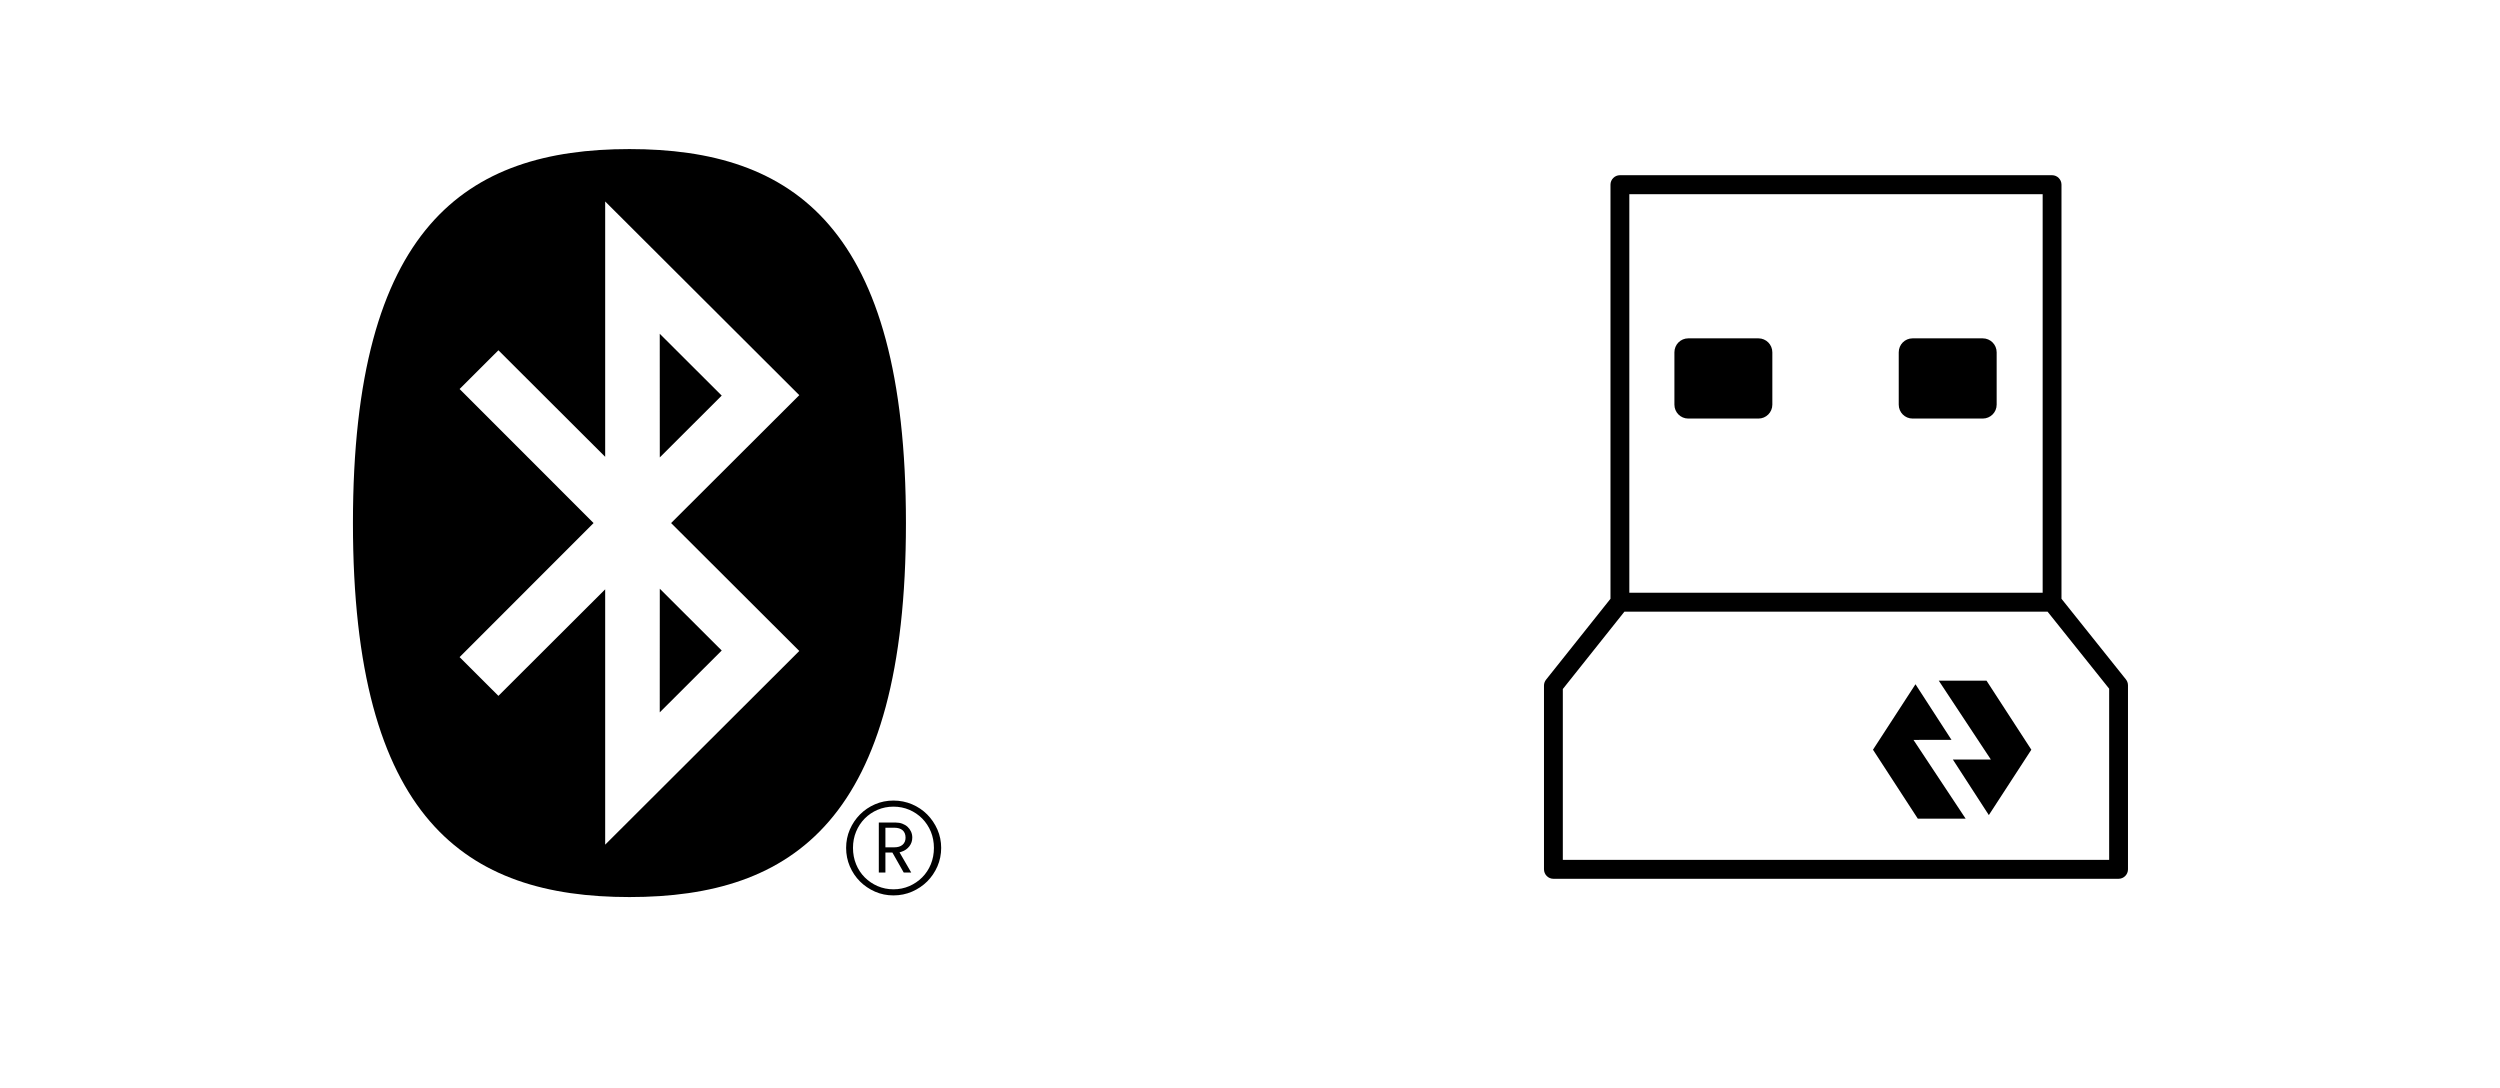 <svg width="170" height="74" viewBox="0 0 170 74" fill="none" xmlns="http://www.w3.org/2000/svg">
<g id="icon-bluetooth-and-logi-bolt-receiver">
<g id="icons">
<g id="bluetooth-icon-black">
<path id="Fill 1" fill-rule="evenodd" clip-rule="evenodd" d="M60.755 60.888C60.309 60.888 59.887 60.802 59.501 60.632C59.114 60.461 58.769 60.227 58.478 59.938C58.188 59.647 57.956 59.303 57.788 58.912C57.621 58.521 57.536 58.099 57.536 57.658C57.536 57.218 57.621 56.798 57.788 56.411C57.956 56.023 58.188 55.677 58.479 55.384C58.769 55.092 59.113 54.859 59.501 54.691C59.887 54.523 60.309 54.438 60.755 54.438C61.201 54.438 61.626 54.524 62.019 54.691C62.412 54.859 62.759 55.092 63.05 55.384C63.34 55.677 63.574 56.023 63.745 56.411C63.914 56.798 64 57.219 64 57.658C64 58.099 63.914 58.521 63.745 58.911C63.574 59.303 63.34 59.647 63.05 59.938C62.759 60.226 62.412 60.461 62.018 60.632C61.626 60.802 61.2 60.888 60.755 60.888V60.888ZM60.755 54.852C60.372 54.852 60.009 54.924 59.676 55.067C59.344 55.208 59.051 55.408 58.8 55.66C58.552 55.913 58.354 56.213 58.214 56.552C58.074 56.891 58.003 57.264 58.003 57.658C58.003 58.053 58.074 58.428 58.214 58.769C58.354 59.112 58.552 59.412 58.802 59.662C59.051 59.911 59.344 60.11 59.675 60.255C60.008 60.399 60.371 60.473 60.755 60.473C61.139 60.473 61.502 60.399 61.835 60.255C62.166 60.11 62.459 59.911 62.708 59.662C62.958 59.412 63.156 59.112 63.297 58.769C63.436 58.427 63.507 58.053 63.507 57.658C63.507 57.264 63.436 56.891 63.297 56.552C63.156 56.213 62.958 55.913 62.71 55.66C62.459 55.408 62.166 55.208 61.834 55.067C61.501 54.924 61.137 54.852 60.755 54.852V54.852ZM61.452 59.33L60.681 57.97H60.208V59.33H59.759V55.933H60.91C61.072 55.933 61.224 55.959 61.362 56.012C61.499 56.063 61.618 56.135 61.717 56.226C61.814 56.317 61.893 56.426 61.95 56.55C62.006 56.673 62.035 56.807 62.035 56.951C62.035 57.179 61.97 57.374 61.836 57.548C61.699 57.722 61.53 57.843 61.312 57.914L61.168 57.961L61.962 59.33H61.452ZM60.208 57.618H60.811C61.049 57.618 61.237 57.562 61.369 57.449C61.508 57.331 61.578 57.167 61.578 56.962C61.578 56.525 61.305 56.285 60.811 56.285H60.208V57.618V57.618Z" fill="black"/>
<path id="Fill 3" fill-rule="evenodd" clip-rule="evenodd" d="M44.863 22.696L49.077 26.901L44.866 31.104L44.863 22.696ZM44.863 48.441L49.077 44.235L44.866 40.033L44.863 48.441ZM40.363 35.568L31.252 26.453L33.892 23.818L41.152 31.063V13.7L54.352 26.871L45.635 35.568L54.352 44.266L41.152 57.437V40.074L33.892 47.319L31.252 44.684L40.363 35.568ZM42.804 61C53.934 61 61.604 55.725 61.604 35.568C61.604 15.412 53.934 10.137 42.804 10.137C31.675 10.137 24 15.412 24 35.568C24 55.725 31.675 61 42.804 61V61Z" fill="black"/>
</g>
<g id="logi-bolt-receiver">
<path id="Vector" d="M134.826 23.008H130.055C129.534 23.008 129.114 23.43 129.114 23.959V27.517C129.114 28.04 129.534 28.462 130.055 28.462H134.826C135.348 28.462 135.773 28.04 135.773 27.517V23.959C135.773 23.43 135.348 23.008 134.826 23.008Z" fill="black"/>
<path id="Vector_2" d="M119.578 23.008H114.801C114.28 23.008 113.86 23.43 113.86 23.959V27.517C113.86 28.04 114.28 28.462 114.801 28.462H119.578C120.094 28.462 120.519 28.04 120.519 27.517V23.959C120.519 23.43 120.094 23.008 119.578 23.008Z" fill="black"/>
<path id="Vector_3" d="M105.632 59.758H144.063C144.414 59.758 144.703 59.468 144.703 59.115V46.603C144.703 46.455 144.652 46.313 144.562 46.199L140.181 40.717V12.557C140.181 12.204 139.892 11.914 139.541 11.914H110.154C109.802 11.914 109.513 12.204 109.513 12.557V40.717L105.133 46.216C105.042 46.33 104.991 46.472 104.991 46.62V59.109C104.991 59.473 105.28 59.758 105.632 59.758ZM110.794 13.206H138.901V40.307H110.794V13.206ZM106.272 46.853L110.46 41.594H139.235L143.423 46.831V58.471H106.272V46.853V46.853Z" fill="black"/>
<path id="Vector_4" d="M131.835 46.284L135.377 51.646H132.793L135.241 55.426L138.131 50.98L135.082 46.284H131.835Z" fill="black"/>
<path id="Vector_5" d="M132.701 50.309L130.253 46.529L127.363 50.98L130.412 55.671H133.665L130.117 50.314L132.701 50.309Z" fill="black"/>
</g>
</g>
</g>
</svg>
